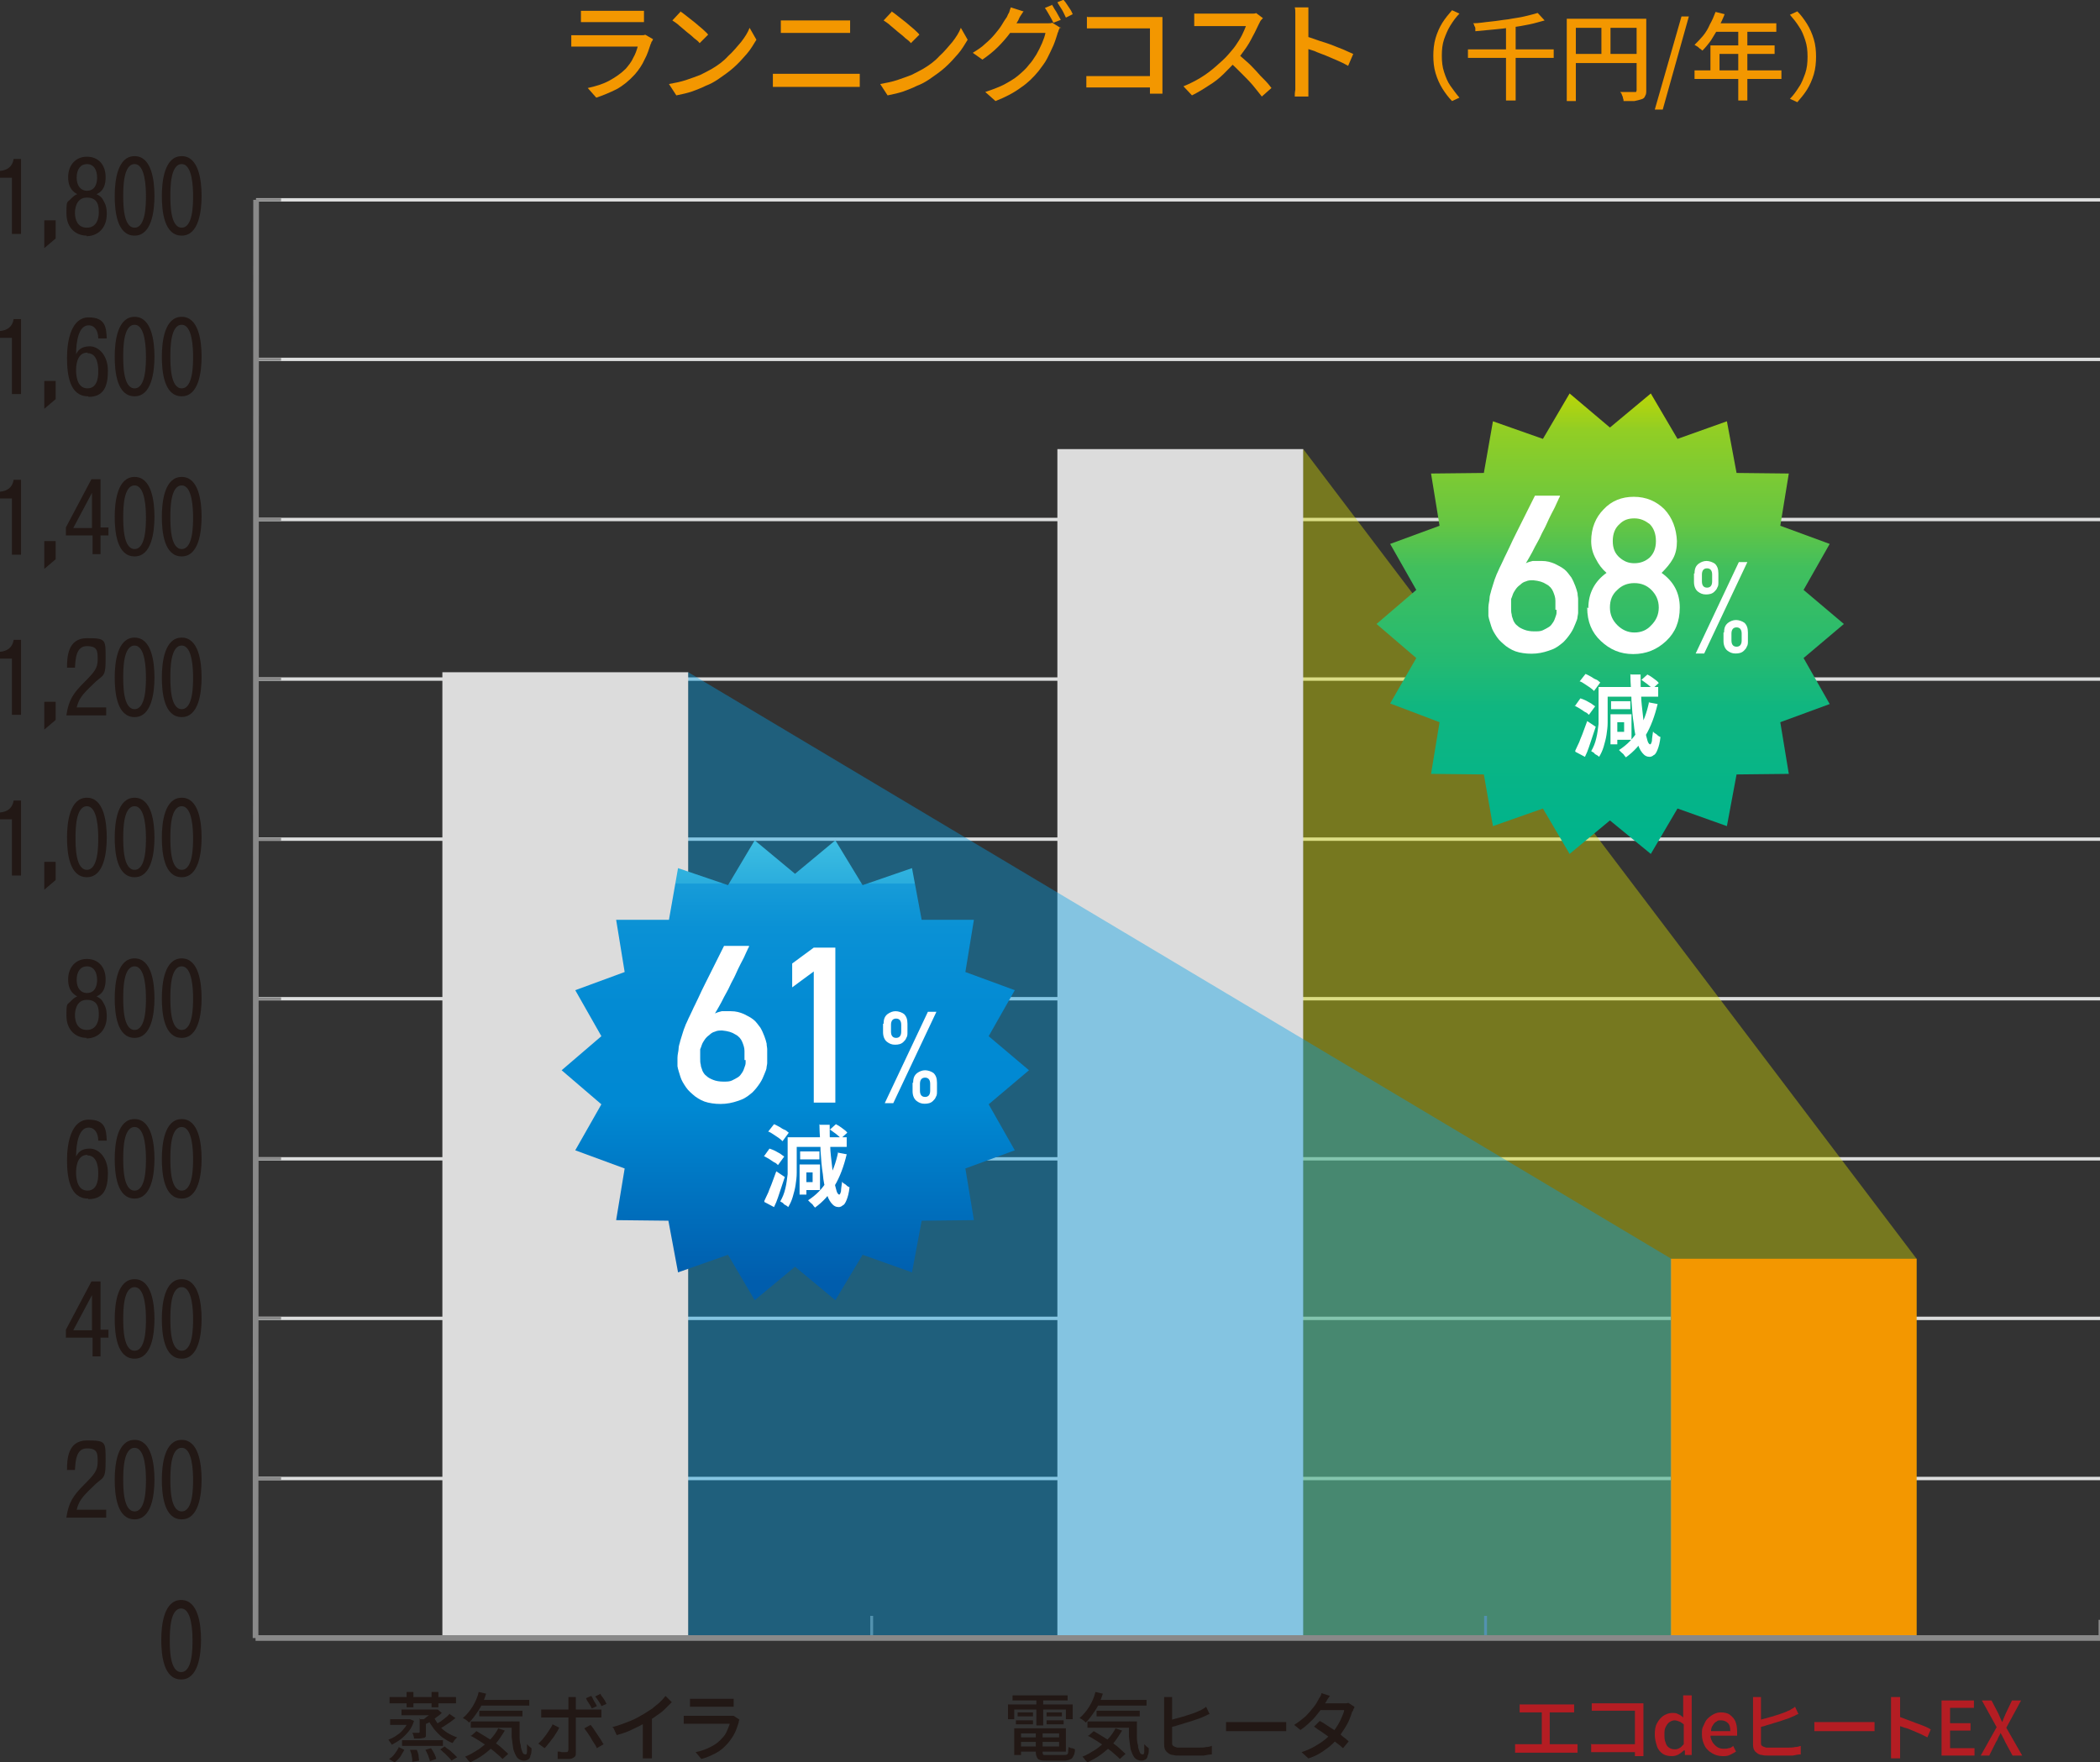 <?xml version="1.0" encoding="UTF-8"?>
<svg xmlns="http://www.w3.org/2000/svg" version="1.1" xmlns:xlink="http://www.w3.org/1999/xlink" viewBox="0 0 369.8 310.4">
  <rect x="0" y="0" width="369.8" height="310.4" fill="#333333" stroke="none"/>
  <defs>
    <style>
      .cls-1 {
        fill: url(#_名称未設定グラデーション_13);
      }

      .cls-2 {
        fill: url(#_名称未設定グラデーション_6);
      }

      .cls-3 {
        fill: #f39700;
      }

      .cls-4 {
        fill: #fff;
      }

      .cls-5, .cls-6, .cls-7, .cls-8 {
        fill: none;
      }

      .cls-9 {
        fill: #dbe000;
      }

      .cls-9, .cls-10 {
        opacity: .4;
      }

      .cls-11 {
        clip-path: url(#clippath-1);
      }

      .cls-6 {
        stroke-width: .5px;
      }

      .cls-6, .cls-7, .cls-8 {
        stroke-linejoin: round;
      }

      .cls-6, .cls-8 {
        stroke: #898989;
      }

      .cls-10 {
        fill: #00a0e9;
      }

      .cls-12 {
        fill: #221815;
      }

      .cls-7 {
        stroke: #dcdddd;
        stroke-width: .6px;
      }

      .cls-13 {
        fill: #b41d23;
      }

      .cls-8 {
        stroke-width: 1px;
      }

      .cls-14 {
        fill: #dcdcdc;
      }

      .cls-15 {
        clip-path: url(#clippath);
      }
    </style>
    <clipPath id="clippath">
      <polygon class="cls-5" points="140 153.9 132.9 148 128.2 155.9 119.4 152.9 117.8 162 108.5 162 110 171.2 101.3 174.4 105.9 182.5 98.9 188.5 105.9 194.5 101.3 202.6 110 205.8 108.5 214.9 117.7 215 119.4 224.1 128.2 221 132.9 229 140 223.1 147.1 229 151.9 221 160.6 224.1 162.3 215 171.5 214.9 170 205.8 178.7 202.6 174.1 194.5 181.2 188.5 174.1 182.5 178.7 174.4 170 171.2 171.5 162 162.3 162 160.6 152.9 151.9 155.9 147.1 148 140 153.9"/>
    </clipPath>
    <linearGradient id="_名称未設定グラデーション_13" data-name="名称未設定グラデーション 13" x1="503.9" y1="600" x2="506.2" y2="600" gradientTransform="translate(20478 17308) rotate(-90) scale(33.9 -33.9)" gradientUnits="userSpaceOnUse">
      <stop offset="0" stop-color="#005dad"/>
      <stop offset=".4" stop-color="#0089d3"/>
      <stop offset=".6" stop-color="#028ad3"/>
      <stop offset=".8" stop-color="#0a91d5"/>
      <stop offset=".9" stop-color="#179cd8"/>
      <stop offset=".9" stop-color="#2aaddd"/>
      <stop offset="1" stop-color="#3ebee2"/>
    </linearGradient>
    <clipPath id="clippath-1">
      <polygon class="cls-5" points="271.7 77.3 262.9 74.2 261.3 83.3 252 83.4 253.5 92.6 244.8 95.8 249.4 103.9 242.4 109.9 249.4 115.9 244.8 123.9 253.5 127.2 252 136.3 261.3 136.4 262.9 145.5 271.7 142.4 276.4 150.4 283.5 144.5 290.7 150.4 295.4 142.4 304.1 145.5 305.8 136.4 315 136.3 313.5 127.2 322.2 124 317.6 115.9 324.7 109.9 317.6 103.9 322.2 95.8 313.5 92.6 315 83.4 305.8 83.3 304.1 74.2 295.4 77.3 290.7 69.3 283.5 75.3 276.4 69.3 271.7 77.3"/>
    </clipPath>
    <linearGradient id="_名称未設定グラデーション_6" data-name="名称未設定グラデーション 6" x1="505.2" y1="597.5" x2="507.6" y2="597.5" gradientTransform="translate(20538 17275.2) rotate(-90) scale(33.9 -33.9)" gradientUnits="userSpaceOnUse">
      <stop offset="0" stop-color="#00b48c"/>
      <stop offset=".1" stop-color="#04b489"/>
      <stop offset=".3" stop-color="#10b680"/>
      <stop offset=".4" stop-color="#24ba72"/>
      <stop offset=".6" stop-color="#41bf5d"/>
      <stop offset=".7" stop-color="#66c643"/>
      <stop offset=".9" stop-color="#92ce24"/>
      <stop offset="1" stop-color="#c6d800"/>
    </linearGradient>
  </defs>
  <!-- Generator: Adobe Illustrator 28.6.0, SVG Export Plug-In . SVG Version: 1.2.0 Build 709)  -->
  <g>
    <g id="_レイヤー_1" data-name="レイヤー_1">
      <g>
        <line class="cls-7" x1="369.8" y1="63.3" x2="45.1" y2="63.3"/>
        <line class="cls-7" x1="369.8" y1="35.2" x2="45.1" y2="35.2"/>
        <line class="cls-7" x1="369.8" y1="91.5" x2="45.1" y2="91.5"/>
        <line class="cls-7" x1="369.8" y1="147.8" x2="45.1" y2="147.8"/>
        <line class="cls-7" x1="369.8" y1="204.1" x2="45.1" y2="204.1"/>
        <line class="cls-7" x1="369.8" y1="260.4" x2="45.1" y2="260.4"/>
        <line class="cls-7" x1="369.8" y1="119.6" x2="45.1" y2="119.6"/>
        <line class="cls-7" x1="369.8" y1="175.9" x2="45.1" y2="175.9"/>
        <line class="cls-7" x1="369.8" y1="232.2" x2="45.1" y2="232.2"/>
        <rect class="cls-14" x="186.2" y="79.1" width="43.3" height="209.5"/>
        <polygon class="cls-9" points="229.5 288.5 337.5 288.5 337.5 221.7 229.5 79.1 229.5 288.5"/>
        <rect class="cls-5" x="229.5" y="79.1" width="108" height="209.5"/>
        <rect class="cls-14" x="77.9" y="118.4" width="43.3" height="170.2"/>
        <line class="cls-8" x1="45" y1="288.5" x2="45.1" y2="35.2"/>
        <line class="cls-6" x1="49.5" y1="35.2" x2="45.1" y2="35.2"/>
        <line class="cls-6" x1="49.5" y1="63.3" x2="45.1" y2="63.3"/>
        <line class="cls-6" x1="49.5" y1="91.5" x2="45.1" y2="91.5"/>
        <line class="cls-6" x1="49.5" y1="147.8" x2="45.1" y2="147.8"/>
        <line class="cls-6" x1="49.5" y1="204.1" x2="45.1" y2="204.1"/>
        <line class="cls-6" x1="49.5" y1="260.4" x2="45.1" y2="260.4"/>
        <line class="cls-6" x1="261.6" y1="288.9" x2="261.6" y2="284.6"/>
        <line class="cls-6" x1="369.8" y1="285.3" x2="369.8" y2="288.5"/>
        <line class="cls-6" x1="153.5" y1="288.9" x2="153.5" y2="284.6"/>
        <path class="cls-12" d="M11.7,267.2c.4-2.6,1.2-3.8,3.1-5.7,1.8-1.8,2.4-2.5,2.4-4s0-2.4-1.9-2.4-2,2.2-2.1,3.8h-1.4c0-1.8.1-5.2,3.5-5.2s3.3.2,3.3,3.7-.5,2.6-2.3,4.5c-1.9,1.8-2.4,2.5-2.8,4h5.2v1.4h-7ZM23.7,267.6c-3.1,0-3.5-4.3-3.5-7s.5-7,3.5-7,3.5,4.3,3.5,7-.5,7-3.5,7ZM23.7,255c-2,0-2,4.2-2,5.6s0,5.6,2,5.6,2-4.2,2-5.6-.1-5.6-2-5.6ZM32,267.6c-3.1,0-3.5-4.3-3.5-7s.5-7,3.5-7,3.5,4.3,3.5,7-.5,7-3.5,7ZM32,255c-2,0-2,4.2-2,5.6s0,5.6,2,5.6,2-4.2,2-5.6-.1-5.6-2-5.6Z"/>
        <path class="cls-12" d="M31.9,295.8c-3.1,0-3.5-4.3-3.5-7s.5-7,3.5-7,3.5,4.3,3.5,7-.5,7-3.5,7ZM31.9,283.3c-2,0-2,4.2-2,5.6s0,5.6,2,5.6,2-4.2,2-5.6-.1-5.6-2-5.6Z"/>
        <path class="cls-12" d="M15.5,211.1c-3.2,0-3.7-3.7-3.7-6.8s.8-7.1,3.8-7.1,3.1,1.8,3.2,3.7h-1.5c0-1.3-.6-2.3-1.7-2.3-1.7,0-2.2,2.7-2.2,5.1.3-.6.8-1.4,2.4-1.4s3.2,1.6,3.2,4.3-.7,4.6-3.4,4.6ZM15.4,203.4c-2,0-2,2.6-2,3.1s0,3.2,2,3.2,1.9-2.6,1.9-3.1,0-3.1-1.9-3.1ZM23.7,211.1c-3.1,0-3.5-4.3-3.5-7s.5-7,3.5-7,3.5,4.3,3.5,7-.5,7-3.5,7ZM23.7,198.5c-2,0-2,4.2-2,5.6s0,5.6,2,5.6,2-4.2,2-5.6-.1-5.6-2-5.6ZM32,211.1c-3.1,0-3.5-4.3-3.5-7s.5-7,3.5-7,3.5,4.3,3.5,7-.5,7-3.5,7ZM32,198.5c-2,0-2,4.2-2,5.6s0,5.6,2,5.6,2-4.2,2-5.6-.1-5.6-2-5.6Z"/>
        <path class="cls-12" d="M2.1,154.2v-9.9H0v-1.2c1.2-.1,2.2-.7,2.4-2.1h1.3v13.2h-1.5Z"/>
        <path class="cls-12" d="M9.8,155l-2,1.7v-4.9h2v3.2Z"/>
        <path class="cls-12" d="M15.3,154.5c-3.1,0-3.5-4.3-3.5-7s.5-7,3.5-7,3.5,4.3,3.5,7-.5,7-3.5,7ZM15.3,142c-2,0-2,4.2-2,5.6s0,5.6,2,5.6,2-4.2,2-5.6-.1-5.6-2-5.6ZM23.7,154.5c-3.1,0-3.5-4.3-3.5-7s.5-7,3.5-7,3.5,4.3,3.5,7-.5,7-3.5,7ZM23.7,142c-2,0-2,4.2-2,5.6s0,5.6,2,5.6,2-4.2,2-5.6-.1-5.6-2-5.6ZM32,154.5c-3.1,0-3.5-4.3-3.5-7s.5-7,3.5-7,3.5,4.3,3.5,7-.5,7-3.5,7ZM32,142c-2,0-2,4.2-2,5.6s0,5.6,2,5.6,2-4.2,2-5.6-.1-5.6-2-5.6Z"/>
        <line class="cls-6" x1="49.5" y1="119.6" x2="45.1" y2="119.6"/>
        <line class="cls-6" x1="49.5" y1="175.9" x2="45.1" y2="175.9"/>
        <line class="cls-6" x1="49.5" y1="232.2" x2="45.1" y2="232.2"/>
        <path class="cls-12" d="M17.7,235.6v3.3h-1.4v-3.3h-4.7v-1.4l4.5-8.5h1.6v8.5h1.4v1.4h-1.4ZM16.2,228.1l-3.3,6.2h3.3v-6.2ZM23.7,239.3c-3.1,0-3.5-4.3-3.5-7s.5-7,3.5-7,3.5,4.3,3.5,7-.5,7-3.5,7ZM23.7,226.7c-2,0-2,4.2-2,5.6s0,5.6,2,5.6,2-4.2,2-5.6-.1-5.6-2-5.6ZM32,239.3c-3.1,0-3.5-4.3-3.5-7s.5-7,3.5-7,3.5,4.3,3.5,7-.5,7-3.5,7ZM32,226.7c-2,0-2,4.2-2,5.6s0,5.6,2,5.6,2-4.2,2-5.6-.1-5.6-2-5.6Z"/>
        <path class="cls-12" d="M15.3,182.8c-2,0-3.6-1.4-3.6-3.9s.1-1.8.9-2.7c.4-.4.7-.6,1-.7-.5-.3-1.6-.9-1.6-3s1.3-3.6,3.3-3.6,3.3,1.4,3.3,3.6-1,2.7-1.6,3c.4.2.9.4,1.3,1.3.5.8.5,1.8.5,2.2,0,2.5-1.6,3.9-3.6,3.9ZM15.3,176.1c-2,0-2.1,2.2-2.1,2.7,0,1.1.4,2.6,2.1,2.6s2.1-1.6,2.1-2.6,0-2.7-2.1-2.7ZM15.3,170.2c-1.1,0-1.8.9-1.8,2.4s.8,2.3,1.8,2.3c1.8,0,1.8-2,1.8-2.3,0-1.4-.6-2.4-1.8-2.4ZM23.7,182.8c-3.1,0-3.5-4.3-3.5-7s.5-7,3.5-7,3.5,4.3,3.5,7-.5,7-3.5,7ZM23.7,170.2c-2,0-2,4.2-2,5.6s0,5.6,2,5.6,2-4.2,2-5.6-.1-5.6-2-5.6ZM32,182.8c-3.1,0-3.5-4.3-3.5-7s.5-7,3.5-7,3.5,4.3,3.5,7-.5,7-3.5,7ZM32,170.2c-2,0-2,4.2-2,5.6s0,5.6,2,5.6,2-4.2,2-5.6-.1-5.6-2-5.6Z"/>
        <path class="cls-12" d="M2.1,125.9v-9.9H0v-1.2c1.2-.1,2.2-.7,2.4-2.1h1.3v13.2h-1.5Z"/>
        <path class="cls-12" d="M9.8,126.8l-2,1.7v-4.9h2v3.2Z"/>
        <path class="cls-12" d="M11.7,125.9c.4-2.6,1.2-3.8,3.1-5.7,1.8-1.8,2.4-2.5,2.4-4s0-2.4-1.9-2.4-2,2.2-2.1,3.8h-1.4c0-1.8.1-5.2,3.5-5.2s3.3.2,3.3,3.7-.5,2.6-2.3,4.5c-1.9,1.8-2.4,2.5-2.8,4h5.2v1.4h-7ZM23.7,126.3c-3.1,0-3.5-4.3-3.5-7s.5-7,3.5-7,3.5,4.3,3.5,7-.5,7-3.5,7ZM23.7,113.7c-2,0-2,4.2-2,5.6s0,5.6,2,5.6,2-4.2,2-5.6-.1-5.6-2-5.6ZM32,126.3c-3.1,0-3.5-4.3-3.5-7s.5-7,3.5-7,3.5,4.3,3.5,7-.5,7-3.5,7ZM32,113.7c-2,0-2,4.2-2,5.6s0,5.6,2,5.6,2-4.2,2-5.6-.1-5.6-2-5.6Z"/>
        <path class="cls-12" d="M2.1,97.7v-9.9H0v-1.2c1.2-.1,2.2-.7,2.4-2.1h1.3v13.2h-1.5Z"/>
        <path class="cls-12" d="M9.8,98.5l-2,1.7v-4.9h2v3.2Z"/>
        <path class="cls-12" d="M17.7,94.3v3.3h-1.4v-3.3h-4.7v-1.4l4.5-8.5h1.6v8.5h1.4v1.4h-1.4ZM16.2,86.8l-3.3,6.2h3.3v-6.2ZM23.7,98c-3.1,0-3.5-4.3-3.5-7s.5-7,3.5-7,3.5,4.3,3.5,7-.5,7-3.5,7ZM23.7,85.5c-2,0-2,4.2-2,5.6s0,5.6,2,5.6,2-4.2,2-5.6-.1-5.6-2-5.6ZM32,98c-3.1,0-3.5-4.3-3.5-7s.5-7,3.5-7,3.5,4.3,3.5,7-.5,7-3.5,7ZM32,85.5c-2,0-2,4.2-2,5.6s0,5.6,2,5.6,2-4.2,2-5.6-.1-5.6-2-5.6Z"/>
        <path class="cls-12" d="M2.1,41.2v-9.9H0v-1.2c1.2-.1,2.2-.7,2.4-2.1h1.3v13.2h-1.5Z"/>
        <path class="cls-12" d="M9.8,42l-2,1.7v-4.9h2v3.2Z"/>
        <path class="cls-12" d="M15.3,41.5c-2,0-3.6-1.4-3.6-3.9s.1-1.8.9-2.7c.4-.4.7-.6,1-.7-.5-.3-1.6-.9-1.6-3s1.3-3.6,3.3-3.6,3.3,1.4,3.3,3.6-1,2.7-1.6,3c.4.2.9.4,1.3,1.3.5.8.5,1.8.5,2.2,0,2.5-1.6,3.9-3.6,3.9ZM15.3,34.8c-2,0-2.1,2.2-2.1,2.7,0,1.1.4,2.6,2.1,2.6s2.1-1.6,2.1-2.6,0-2.7-2.1-2.7ZM15.3,28.9c-1.1,0-1.8.9-1.8,2.4s.8,2.3,1.8,2.3c1.8,0,1.8-2,1.8-2.3,0-1.4-.6-2.4-1.8-2.4ZM23.7,41.5c-3.1,0-3.5-4.3-3.5-7s.5-7,3.5-7,3.5,4.3,3.5,7-.5,7-3.5,7ZM23.7,28.9c-2,0-2,4.2-2,5.6s0,5.6,2,5.6,2-4.2,2-5.6-.1-5.6-2-5.6ZM32,41.5c-3.1,0-3.5-4.3-3.5-7s.5-7,3.5-7,3.5,4.3,3.5,7-.5,7-3.5,7ZM32,28.9c-2,0-2,4.2-2,5.6s0,5.6,2,5.6,2-4.2,2-5.6-.1-5.6-2-5.6Z"/>
        <path class="cls-12" d="M2.1,69.4v-9.9H0v-1.2c1.2-.1,2.2-.7,2.4-2.1h1.3v13.2h-1.5Z"/>
        <path class="cls-12" d="M9.8,70.3l-2,1.7v-4.9h2v3.2Z"/>
        <path class="cls-12" d="M15.5,69.8c-3.2,0-3.7-3.7-3.7-6.8s.8-7.1,3.8-7.1,3.1,1.8,3.2,3.7h-1.5c0-1.3-.6-2.3-1.7-2.3-1.7,0-2.2,2.7-2.2,5.1.3-.6.8-1.4,2.4-1.4s3.2,1.6,3.2,4.3-.7,4.6-3.4,4.6ZM15.4,62.1c-2,0-2,2.6-2,3.1s0,3.2,2,3.2,1.9-2.6,1.9-3.1,0-3.1-1.9-3.1ZM23.7,69.8c-3.1,0-3.5-4.3-3.5-7s.5-7,3.5-7,3.5,4.3,3.5,7-.5,7-3.5,7ZM23.7,57.2c-2,0-2,4.2-2,5.6s0,5.6,2,5.6,2-4.2,2-5.6-.1-5.6-2-5.6ZM32,69.8c-3.1,0-3.5-4.3-3.5-7s.5-7,3.5-7,3.5,4.3,3.5,7-.5,7-3.5,7ZM32,57.2c-2,0-2,4.2-2,5.6s0,5.6,2,5.6,2-4.2,2-5.6-.1-5.6-2-5.6Z"/>
        <g>
          <path class="cls-12" d="M177.5,300.2h11.4v2.6h-1.2v-1.7h-9.1v1.7h-1.1v-2.6ZM178.3,298.6h9.7v.9h-9.7v-.9ZM178.6,304.4h1.2v4.7h-1.2v-4.7ZM178.9,303h3v.7h-3v-.7ZM179.2,301.6h2.7v.7h-2.7v-.7ZM179.2,306h7.7v.8h-7.7v-.8ZM179.3,304.4h8.4v4.1h-8.4v-.9h7.2v-2.3h-7.2v-.9ZM182.4,304.8h1.2v3.8c0,.2,0,.4.2.5.1,0,.4,0,.8,0h2.8c.2,0,.4,0,.5-.1.1,0,.2-.2.2-.4,0-.2,0-.5.1-.9.1,0,.3.2.5.2.2,0,.4.1.6.2,0,.5-.1.9-.3,1.2-.1.3-.3.5-.6.6-.2.1-.6.2-1,.2h-2.9c-.5,0-1,0-1.3-.1s-.5-.2-.6-.5c-.1-.2-.2-.5-.2-.9v-3.8ZM182.5,298.9h1.2v5h-1.2v-5ZM184.3,301.6h2.7v.7h-2.7v-.7ZM184.3,303h3v.7h-3v-.7Z"/>
          <path class="cls-12" d="M192.9,298l1.3.3c-.3,1-.7,2-1.3,2.9s-1.1,1.6-1.7,2.2c0,0-.2-.2-.3-.3-.1-.1-.3-.2-.4-.3-.1,0-.3-.2-.4-.2.6-.5,1.2-1.2,1.7-2,.5-.8.9-1.7,1.1-2.6ZM196.4,304.4l1.2.4c-.5.8-1,1.6-1.6,2.3s-1.3,1.3-2.1,1.9c-.8.6-1.6,1-2.4,1.4,0,0-.2-.2-.3-.3-.1-.1-.2-.2-.3-.4-.1-.1-.2-.2-.3-.3.8-.3,1.6-.8,2.4-1.3.7-.5,1.4-1.1,2-1.7s1.1-1.3,1.5-2.1ZM191.5,303.2h7.8v1.1h-7.8v-1.1ZM191.7,305.7l.9-.8c.5.3,1,.6,1.5.9.5.3,1.1.7,1.6,1,.5.4,1,.7,1.4,1.1.4.4.8.7,1.1,1l-1,.9c-.3-.3-.6-.6-1.1-1-.4-.4-.9-.7-1.4-1.1-.5-.4-1-.7-1.6-1.1-.5-.3-1.1-.7-1.6-.9ZM192.9,299.4h9v1h-9v-1ZM193.1,301.3h7.6v1h-7.6v-1ZM198.9,303.2h1.3c0,.8,0,1.6,0,2.3s0,1.3.2,1.9c0,.5.2.9.3,1.2.1.3.3.4.6.4.1,0,.2-.2.2-.5,0-.3,0-.8,0-1.3.1.1.3.3.4.4.2.1.3.3.4.3,0,.5,0,1-.2,1.3,0,.3-.2.6-.4.7s-.4.2-.7.2c-.5,0-.9-.2-1.2-.5-.3-.4-.5-.9-.7-1.5-.1-.6-.2-1.4-.3-2.2,0-.9,0-1.8,0-2.8Z"/>
          <path class="cls-12" d="M206.4,298.9c0,.2,0,.4,0,.6,0,.2,0,.4,0,.6v6.8c0,.3,0,.5.2.6.1.1.4.2.7.3.2,0,.4,0,.7,0s.6,0,.9,0,.7,0,1.1,0c.4,0,.8,0,1.2,0,.4,0,.8,0,1.2-.1.4,0,.7-.1,1-.2v1.5c-.4,0-.9.1-1.4.2-.5,0-1.1,0-1.6,0-.6,0-1.1,0-1.6,0s-.8,0-1.2,0c-.4,0-.7,0-1-.1-.5,0-.9-.3-1.2-.6-.3-.3-.4-.7-.4-1.3v-7.2c0-.1,0-.3,0-.4,0-.1,0-.3,0-.4,0-.1,0-.3,0-.3h1.5ZM205.7,303c.4,0,.9-.2,1.3-.3.5-.1,1-.3,1.5-.4.5-.2,1-.3,1.5-.5.5-.2.9-.3,1.2-.5.2,0,.4-.2.6-.3.2-.1.4-.2.6-.4l.6,1.3c-.2,0-.5.2-.7.3-.2.1-.5.2-.7.3-.4.2-.9.3-1.4.5-.5.2-1,.3-1.6.5-.5.2-1.1.3-1.6.5-.5.1-1,.3-1.4.4v-1.4Z"/>
          <path class="cls-12" d="M215.9,303.3c.1,0,.3,0,.5,0s.4,0,.7,0c.2,0,.5,0,.7,0h7.2c.3,0,.6,0,.9,0,.3,0,.5,0,.6,0v1.6c-.1,0-.4,0-.6,0s-.6,0-.8,0h-7.2c-.4,0-.7,0-1.1,0s-.7,0-.9,0v-1.6Z"/>
          <path class="cls-12" d="M234.1,298.8c-.1.2-.3.4-.4.6-.1.2-.2.4-.3.5-.3.5-.6,1-1.1,1.6s-.9,1.2-1.5,1.7c-.6.6-1.2,1.1-1.8,1.5l-1.1-.9c.8-.5,1.4-1,2-1.5.5-.5,1-1.1,1.4-1.6.4-.5.7-1,.9-1.4,0-.1.2-.3.3-.5.1-.2.2-.4.2-.6l1.5.5ZM238.5,300.7c0,.1-.1.2-.2.4,0,.2-.1.3-.2.4-.1.4-.3.9-.5,1.4-.2.5-.5,1-.8,1.5-.3.5-.7,1-1,1.5-.6.7-1.3,1.5-2.2,2.1-.9.7-1.9,1.3-3.2,1.7l-1.2-1.1c.9-.3,1.6-.6,2.3-1,.7-.4,1.3-.8,1.8-1.2.5-.4,1-.9,1.4-1.3.3-.4.6-.8.9-1.3.3-.5.5-.9.7-1.4s.4-.9.4-1.2h-4.7l.5-1.2h4c.2,0,.4,0,.5,0,.2,0,.3,0,.4-.1l1.1.7ZM232.4,303.1c.4.2.9.5,1.3.8.5.3.9.6,1.4.9.5.3.9.6,1.3,1,.4.3.8.6,1.1.9l-1,1.2c-.3-.3-.7-.6-1.1-.9-.4-.3-.9-.7-1.3-1-.5-.4-1-.7-1.4-1-.5-.3-.9-.6-1.3-.9l.9-.9Z"/>
        </g>
        <g>
          <path class="cls-12" d="M71.8,302.8h.4s.7.3.7.3c-.2.7-.5,1.3-.9,1.8-.4.5-.9,1-1.4,1.4-.5.4-1.1.7-1.6,1,0,0-.1-.2-.2-.3,0-.1-.2-.2-.2-.3,0-.1-.2-.2-.2-.3.5-.2,1-.4,1.5-.8.5-.3.9-.7,1.2-1.1.4-.4.6-.9.8-1.4v-.2ZM70.2,307.7l1,.5c-.2.4-.5.8-.7,1.2-.3.4-.6.7-1,1l-1-.6c.4-.2.7-.5,1-.9s.5-.7.7-1.1ZM68.6,298.9h11.7v1.1h-11.7v-1.1ZM68.7,302.8h3.4v1h-3.4v-1ZM70.7,301.1h6.2v1h-6.2v-1ZM70.8,306.5h7.2v1h-7.2v-1ZM71.6,298h1.2v2.7h-1.2v-2.7ZM72.3,308.2h1.1c.1.2.2.5.3.9,0,.4.1.7.1,1l-1.2.2c0-.3,0-.6-.1-1,0-.4-.2-.7-.3-1.1ZM73.8,302.8h1.2v2.4c0,.3,0,.5,0,.6s-.2.3-.4.3c-.2,0-.4.1-.7.1-.3,0-.6,0-1,0,0-.1,0-.3-.1-.5,0-.2-.1-.3-.2-.5.3,0,.5,0,.7,0h.4c.1,0,.2,0,.2-.2v-2.4ZM76.5,301.1h.6c0,0,.7.6.7.6-.4.4-.9.7-1.4,1.1-.5.4-1,.7-1.6.9,0-.1-.2-.2-.3-.4-.1-.1-.2-.2-.3-.3.3-.1.6-.3.8-.5s.6-.4.8-.6c.2-.2.4-.4.6-.6v-.2ZM74.9,308.2l1-.3c.2.3.4.6.6,1s.3.7.3.9l-1.1.4c0-.3-.2-.6-.3-1-.2-.4-.3-.7-.5-1ZM76.4,302.5c.3.5.6,1,1,1.5.4.5.9.9,1.4,1.2.5.3,1.1.6,1.7.8,0,0-.2.2-.3.3-.1.1-.2.2-.3.4,0,.1-.2.2-.2.3-.6-.2-1.2-.6-1.8-1-.5-.4-1-.9-1.5-1.5-.4-.6-.8-1.1-1.1-1.8l1-.3ZM76,298h1.2v2.7h-1.2v-2.7ZM79.2,301.9l1,.7c-.3.2-.6.5-.9.7-.3.2-.6.4-.9.6s-.6.4-.9.5l-.8-.6c.3-.2.5-.4.9-.6.3-.2.6-.5.9-.7.3-.2.5-.5.7-.7ZM77.4,308.2l.9-.6c.2.2.5.4.8.6.3.2.5.5.8.7.2.2.4.4.6.6l-1,.6c-.1-.2-.3-.4-.5-.6s-.5-.5-.7-.7c-.3-.2-.5-.5-.8-.7Z"/>
          <path class="cls-12" d="M84.3,298l1.3.3c-.3,1-.7,2-1.3,2.9s-1.1,1.6-1.7,2.2c0,0-.2-.2-.3-.3-.1-.1-.3-.2-.4-.3-.1,0-.3-.2-.4-.2.6-.5,1.2-1.2,1.7-2,.5-.8.9-1.7,1.1-2.6ZM87.7,304.4l1.2.4c-.5.8-1,1.6-1.6,2.3s-1.3,1.3-2.1,1.9c-.8.6-1.6,1-2.4,1.4,0,0-.2-.2-.3-.3-.1-.1-.2-.2-.3-.4-.1-.1-.2-.2-.3-.3.8-.3,1.6-.8,2.4-1.3.7-.5,1.4-1.1,2-1.7s1.1-1.3,1.5-2.1ZM82.9,303.2h7.8v1.1h-7.8v-1.1ZM83,305.7l.9-.8c.5.3,1,.6,1.5.9.5.3,1.1.7,1.6,1,.5.4,1,.7,1.4,1.1.4.4.8.7,1.1,1l-1,.9c-.3-.3-.6-.6-1.1-1-.4-.4-.9-.7-1.4-1.1-.5-.4-1-.7-1.6-1.1-.5-.3-1.1-.7-1.6-.9ZM84.2,299.4h9v1h-9v-1ZM84.4,301.3h7.6v1h-7.6v-1ZM90.2,303.2h1.3c0,.8,0,1.6,0,2.3s0,1.3.2,1.9c0,.5.2.9.3,1.2.1.3.3.4.6.4.1,0,.2-.2.2-.5,0-.3,0-.8,0-1.3.1.1.3.3.4.4.2.1.3.3.4.3,0,.5,0,1-.2,1.3,0,.3-.2.6-.4.7s-.4.2-.7.2c-.5,0-.9-.2-1.2-.5-.3-.4-.5-.9-.7-1.5-.1-.6-.2-1.4-.3-2.2,0-.9,0-1.8,0-2.8Z"/>
          <path class="cls-12" d="M98.4,304.4c-.1.3-.3.6-.5.9s-.4.7-.7,1c-.2.3-.5.7-.7.9-.2.3-.4.5-.6.7l-1.1-.8c.2-.2.4-.4.7-.7.2-.3.5-.6.7-.9.2-.3.4-.6.6-.9.2-.3.4-.6.5-.9l1.2.6ZM95.3,301.1c.2,0,.4,0,.6,0s.4,0,.6,0h8.2c.2,0,.4,0,.6,0,.2,0,.4,0,.6,0v1.4c-.2,0-.4,0-.6,0-.2,0-.4,0-.6,0h-8.2c-.2,0-.4,0-.6,0-.2,0-.4,0-.6,0v-1.4ZM101.4,298.9c0,0,0,.2,0,.3,0,.1,0,.3,0,.4,0,.1,0,.3,0,.4v8.7c0,.4,0,.6-.3.8s-.5.3-.9.3-.4,0-.7,0c-.2,0-.5,0-.7,0-.2,0-.4,0-.6,0v-1.3c.2,0,.5,0,.7.1.3,0,.5,0,.7,0s.3,0,.4-.1c0,0,.1-.2.1-.4v-8.1c0-.2,0-.3,0-.6s0-.4,0-.5h1.6ZM104,303.8c.2.2.4.5.6.8.2.3.4.6.6.9.2.3.4.6.6.9.2.3.3.6.5.8l-1.2.7c-.1-.3-.3-.6-.5-.9-.2-.3-.4-.6-.6-1-.2-.3-.4-.6-.6-.9-.2-.3-.4-.5-.5-.7l1.1-.6ZM104.1,298.7c.2.2.3.5.5.9.2.3.4.6.5.9l-.9.4c-.1-.3-.3-.6-.5-.9-.2-.3-.4-.6-.5-.9l.9-.4ZM105.7,298.3c.1.2.2.4.4.6.1.2.3.4.4.6.1.2.2.4.3.6l-.9.4c-.1-.3-.3-.6-.5-.9-.2-.3-.4-.6-.6-.8l.8-.4Z"/>
          <path class="cls-12" d="M107.8,304.2c1.2-.3,2.2-.7,3.2-1.1,1-.4,1.8-.9,2.5-1.3.5-.3.9-.6,1.4-.9.4-.4.9-.7,1.3-1.1.4-.4.7-.7,1-1.1l1.1,1.1c-.4.4-.8.8-1.2,1.2-.4.4-.9.8-1.4,1.1-.5.4-1,.7-1.5,1-.5.3-1,.6-1.6.9-.6.3-1.3.6-1.9.9-.7.3-1.4.5-2.1.7l-.6-1.3ZM113.3,302.5l1.5-.4v6c0,.2,0,.4,0,.6s0,.4,0,.6,0,.3,0,.4h-1.6c0,0,0-.2,0-.4,0-.2,0-.4,0-.6s0-.4,0-.6v-5.6Z"/>
          <path class="cls-12" d="M130.2,302.9c0,0,0,.1-.1.2,0,0,0,.2,0,.2-.2.6-.4,1.3-.7,1.9-.3.6-.7,1.2-1.2,1.8-.7.8-1.4,1.4-2.2,1.8s-1.6.8-2.5,1l-1-1.2c1-.2,1.8-.5,2.6-.9.8-.4,1.5-.9,2-1.5.4-.4.7-.8.9-1.3.2-.5.4-.9.5-1.3h-6.7c-.2,0-.4,0-.6,0-.3,0-.5,0-.8,0v-1.4c.3,0,.5,0,.7,0,.2,0,.5,0,.6,0h6.7c.2,0,.3,0,.5,0s.3,0,.3,0l.9.6ZM121.5,299.2c.2,0,.4,0,.6,0s.4,0,.7,0h5.1c.2,0,.4,0,.7,0s.4,0,.6,0v1.4c-.2,0-.4,0-.6,0-.2,0-.5,0-.7,0h-5.1c-.2,0-.4,0-.7,0-.2,0-.4,0-.6,0v-1.4Z"/>
        </g>
        <g>
          <path class="cls-13" d="M266.8,307.2c.2,0,.4,0,.6,0s.4,0,.6,0h8.7c.2,0,.4,0,.6,0,.2,0,.4,0,.5,0v1.5c-.2,0-.4,0-.6,0-.2,0-.4,0-.5,0h-8.7c-.2,0-.4,0-.6,0-.2,0-.4,0-.6,0v-1.5ZM267.6,300.2c.2,0,.4,0,.6,0,.2,0,.4,0,.6,0h7.2c.2,0,.4,0,.6,0s.4,0,.6,0v1.4c-.2,0-.4,0-.6,0-.2,0-.4,0-.6,0h-7.2c-.1,0-.3,0-.6,0-.2,0-.4,0-.6,0v-1.4ZM271.5,308.1v-7.1h1.4v7.1h-1.4Z"/>
          <path class="cls-13" d="M280.1,307.2c.2,0,.4,0,.7,0,.3,0,.5,0,.8,0h7.1v1.4h-7c-.3,0-.5,0-.8,0-.3,0-.5,0-.7,0v-1.5ZM280.3,300c.2,0,.5,0,.8,0,.3,0,.5,0,.7,0h6.5c.2,0,.4,0,.6,0s.4,0,.5,0c0,.1,0,.3,0,.5,0,.2,0,.4,0,.6v6.8c0,.2,0,.5,0,.8,0,.3,0,.5,0,.6h-1.5c0-.1,0-.3,0-.6,0-.2,0-.5,0-.7v-6.7h-6.1c-.3,0-.5,0-.8,0-.3,0-.5,0-.7,0v-1.5Z"/>
          <path class="cls-13" d="M294.4,309.3c-.6,0-1.1-.1-1.6-.4-.4-.3-.8-.7-1-1.3-.2-.6-.4-1.3-.4-2.1s.1-1.5.4-2c.3-.6.7-1,1.1-1.3.5-.3,1-.5,1.5-.5s.8,0,1.1.2c.3.1.6.3.9.6v-1.2c0,0,0-2.7,0-2.7h1.5v10.5h-1.2v-.8h-.2c-.3.3-.6.5-.9.7-.4.2-.7.3-1.2.3ZM294.8,308.1c.3,0,.6,0,.9-.2.3-.1.5-.4.8-.7v-3.5c-.3-.2-.5-.4-.8-.5-.3-.1-.5-.2-.8-.2s-.6.1-.9.3c-.3.2-.5.5-.7.9-.2.4-.2.8-.2,1.3s0,1,.2,1.4c.1.4.3.7.6.9s.6.3,1,.3Z"/>
          <path class="cls-13" d="M303.3,309.3c-.7,0-1.3-.2-1.8-.5-.5-.3-1-.7-1.3-1.3s-.5-1.2-.5-2,0-1.1.3-1.6c.2-.5.4-.9.7-1.2.3-.3.7-.6,1.1-.8.4-.2.8-.3,1.2-.3.6,0,1.2.1,1.6.4.4.3.8.7,1,1.2s.3,1.1.3,1.8,0,.3,0,.4c0,.1,0,.3,0,.3h-4.7c0,.5.2.8.4,1.2.2.3.5.6.8.8s.7.3,1.1.3.6,0,.9-.1c.3,0,.6-.2.8-.4l.5,1c-.3.2-.7.4-1.1.6s-.8.2-1.3.2ZM301.2,304.9h3.5c0-.6-.1-1.1-.4-1.4-.3-.3-.7-.5-1.2-.5s-.6,0-.8.2c-.3.1-.5.4-.7.7-.2.3-.3.6-.3,1.1Z"/>
          <path class="cls-13" d="M310.1,298.9c0,.2,0,.4,0,.6s0,.4,0,.6v6.8c0,.3,0,.5.2.6.1.1.4.2.7.3.2,0,.4,0,.7,0,.3,0,.6,0,.9,0s.7,0,1.1,0c.4,0,.8,0,1.2,0,.4,0,.8,0,1.2-.1.4,0,.7-.1,1-.2v1.5c-.4,0-.9.1-1.4.2-.5,0-1.1,0-1.6,0-.6,0-1.1,0-1.6,0s-.8,0-1.2,0c-.4,0-.7,0-1-.1-.5,0-.9-.3-1.2-.6-.3-.3-.4-.7-.4-1.3v-7.2c0-.1,0-.3,0-.4,0-.1,0-.3,0-.4,0-.1,0-.3,0-.3h1.5ZM309.4,303c.4,0,.9-.2,1.3-.3.5-.1,1-.3,1.5-.4.5-.2,1-.3,1.5-.5.5-.2.9-.3,1.2-.5.2,0,.4-.2.6-.3.2-.1.4-.2.6-.4l.6,1.3c-.2,0-.5.2-.7.3-.2.1-.5.2-.7.3-.4.2-.9.3-1.4.5-.5.2-1,.3-1.6.5-.5.2-1.1.3-1.6.5-.5.1-1,.3-1.4.4v-1.4Z"/>
          <path class="cls-13" d="M319.5,303.3c.1,0,.3,0,.5,0,.2,0,.4,0,.7,0,.2,0,.5,0,.7,0h7.2c.3,0,.6,0,.9,0,.3,0,.5,0,.6,0v1.6c-.1,0-.4,0-.6,0-.3,0-.6,0-.8,0h-7.2c-.4,0-.7,0-1.1,0-.4,0-.7,0-.9,0v-1.6Z"/>
          <path class="cls-13" d="M333,307.9v-7.6c0-.2,0-.5,0-.7,0-.3,0-.5,0-.7h1.6c0,.2,0,.5,0,.7,0,.3,0,.5,0,.8v7.6c0,.1,0,.3,0,.5,0,.2,0,.4,0,.6s0,.4,0,.6h-1.6c0-.2,0-.5,0-.8,0-.3,0-.6,0-.9ZM334.2,302.3c.4.1.9.3,1.4.5.5.2,1.1.4,1.6.6s1.1.4,1.6.6c.5.2.9.4,1.2.6l-.6,1.4c-.4-.2-.8-.4-1.2-.6-.5-.2-.9-.4-1.4-.6-.5-.2-.9-.4-1.4-.5-.5-.2-.9-.3-1.2-.4v-1.5Z"/>
          <path class="cls-13" d="M341.9,309.2v-9.7h5.7v1.3h-4.2v2.7h3.6v1.3h-3.6v3.1h4.3v1.3h-5.9Z"/>
          <path class="cls-13" d="M348.8,309.2l2.8-5-2.6-4.7h1.7l1.2,2.3c.1.2.2.5.3.7s.2.5.4.8h0c.1-.3.2-.6.3-.8s.2-.5.3-.7l1.1-2.3h1.6l-2.6,4.8,2.8,4.9h-1.7l-1.3-2.4c-.1-.2-.2-.5-.4-.8-.1-.3-.3-.5-.4-.8h0c-.1.3-.3.6-.4.8-.1.3-.2.5-.4.8l-1.2,2.4h-1.6Z"/>
        </g>
        <rect class="cls-3" x="294.2" y="221.7" width="43.3" height="66.9"/>
        <polygon class="cls-10" points="294.3 288.5 121.2 288.5 121.2 118.4 294.3 221.7 294.3 288.5"/>
        <rect class="cls-5" x="121.2" y="118.4" width="173.1" height="170.2"/>
        <g class="cls-15">
          <rect class="cls-1" x="98.9" y="148" width="82.3" height="81.1"/>
        </g>
        <g>
          <path class="cls-4" d="M131.9,166.7s0,.1-.2.4c-.1.3-.3.6-.5,1.1-.2.5-.5,1-.8,1.6-.3.6-.6,1.2-.9,1.9-.3.7-.7,1.3-1,2-.3.7-.7,1.3-1,1.9-.3.6-.6,1.2-.9,1.7-.3.5-.5.9-.7,1.2.4-.2.8-.3,1.2-.4.5,0,1,0,1.6,0,.9,0,1.6.2,2.3.5.6.3,1.2.6,1.7,1,.5.4.8.9,1.2,1.4.3.5.5,1,.7,1.5.2.5.3.9.4,1.3,0,.4.1.7.1,1v1.1c0,.2,0,.5,0,.7,0,.2,0,.5,0,.6,0,0,0,.3-.1.7,0,.4-.2.8-.4,1.3-.2.5-.4,1-.8,1.6s-.8,1.1-1.3,1.6c-.6.5-1.2,1-2,1.3s-1.7.6-2.8.7c-1.1.1-2.1,0-3-.2-.9-.2-1.6-.6-2.3-1.1-.6-.5-1.2-1-1.6-1.6-.4-.6-.8-1.2-1-1.9s-.4-1.2-.5-1.8c0-.6,0-1.1,0-1.5,0-.6.2-1.2.2-1.6,0-.5.2-.9.3-1.4.1-.4.3-.9.4-1.3.1-.4.3-.9.5-1.4,0-.1.2-.4.4-.9s.5-1,.8-1.7c.3-.7.7-1.4,1.1-2.3s.8-1.7,1.2-2.5c1-2,2.1-4.2,3.3-6.6h4.4ZM131.1,186.7c0-.5,0-1,0-1.6,0-.6-.2-1.1-.4-1.6-.2-.5-.6-1-1.2-1.3-.6-.4-1.3-.6-2.3-.7-.5,0-.9,0-1.3.2-.4.1-.7.3-1,.6-.3.2-.6.5-.8.8-.2.3-.4.6-.5.9-.1.3-.2.6-.3.8,0,.3,0,.5,0,.6,0,.3,0,.7,0,1,0,.4,0,.8.1,1.1,0,.4.2.7.3,1.1.2.4.4.7.7.9.3.3.7.5,1.2.7.5.2,1.1.3,1.8.3.6,0,1.1,0,1.5-.2.4-.2.8-.4,1.1-.6.3-.2.5-.5.7-.8.2-.3.3-.6.4-.9.1-.3.2-.5.2-.8,0-.2,0-.4,0-.5Z"/>
          <path class="cls-4" d="M143.3,171.1l-3.8,2.8v-4.2l3.8-2.8h3.8v27.3h-3.8v-23.2Z"/>
        </g>
        <path class="cls-4" d="M155.6,180.3c0-.8.2-1.3.7-1.7.4-.3.9-.5,1.4-.5s1.1.2,1.5.5c.4.4.6.9.6,1.7v1.5c0,.4,0,.7-.2,1-.1.3-.3.5-.5.7-.4.4-.9.5-1.5.5s-1-.2-1.4-.5c-.4-.3-.7-.9-.7-1.7v-1.5ZM163.4,178.2h1.5l-7.6,16.1h-1.5l7.6-16.1ZM156.9,181.7c0,.7.3,1.1.9,1.1s.9-.4.9-1.1v-1.2c0-.7-.3-1.1-.9-1.1s-.9.4-.9,1.1v1.2ZM160.8,190.7c0-.8.2-1.3.7-1.7.4-.3.9-.5,1.4-.5s1.1.2,1.5.5c.4.4.6.9.6,1.7v1.5c0,.4,0,.7-.2,1-.1.3-.3.5-.5.7-.4.4-.9.5-1.5.5s-1-.2-1.4-.5c-.4-.3-.7-.9-.7-1.7v-1.5ZM162,192.1c0,.7.3,1.1.9,1.1s.9-.4.9-1.1v-1.2c0-.7-.3-1.1-.9-1.1s-.9.4-.9,1.1v1.2Z"/>
        <path class="cls-4" d="M134.5,203.7l1-1.4c.3.1.6.2,1,.4.3.2.6.3.9.5.3.2.5.4.7.5l-1.1,1.5c-.2-.2-.4-.4-.7-.5-.3-.2-.6-.4-.9-.6-.3-.2-.6-.3-.9-.5ZM134.6,211.5c.2-.4.4-.9.7-1.5.2-.6.5-1.2.7-1.8.2-.6.5-1.3.7-1.9l1.5,1c-.2.6-.4,1.2-.6,1.8-.2.6-.4,1.2-.6,1.8-.2.6-.4,1.1-.7,1.7l-1.7-.9ZM135.2,199.4l1.1-1.4c.3.1.6.3,1,.5.3.2.6.4.9.5s.5.4.7.5l-1.1,1.5c-.2-.2-.4-.4-.7-.6-.3-.2-.6-.4-.9-.6s-.6-.4-.9-.5ZM138.7,200.3h1.6v4.4c0,.6,0,1.2,0,1.9,0,.7-.1,1.4-.2,2.1-.1.7-.3,1.4-.5,2.1-.2.7-.5,1.3-.8,1.8,0,0-.2-.2-.4-.3-.2-.1-.4-.2-.5-.4-.2-.1-.3-.2-.5-.3.4-.7.7-1.4.9-2.3.2-.8.3-1.7.4-2.5,0-.8,0-1.6,0-2.3v-4.4ZM139.7,200.3h9.4v1.7h-9.4v-1.7ZM140.8,205.1h1.2v5.3h-1.2v-5.3ZM140.9,202.8h3.4v1.4h-3.4v-1.4ZM141.5,205.1h2.9v4.5h-2.9v-1.4h1.6v-1.7h-1.6v-1.4ZM147.5,203l1.6.3c-.5,2.1-1.2,4-2.1,5.5-.9,1.6-2.1,2.9-3.5,3.9,0-.1-.2-.2-.3-.4s-.3-.3-.5-.5c-.2-.2-.3-.3-.4-.4,1.4-.9,2.5-2,3.4-3.5.9-1.4,1.5-3.1,1.9-5ZM144.4,198.1h1.7c0,1.3,0,2.5.1,3.7,0,1.2.2,2.3.3,3.4.1,1,.2,2,.4,2.7.1.8.3,1.4.4,1.8s.3.7.5.7c.1,0,.2-.2.3-.6,0-.4.1-1,.2-1.7,0,.1.2.3.4.4.2.1.4.3.5.4.2.1.3.2.4.2-.1,1-.3,1.7-.5,2.2-.2.5-.4.9-.7,1-.2.2-.5.3-.7.3-.5,0-.9-.2-1.3-.7-.4-.5-.7-1.1-.9-2-.3-.9-.5-1.9-.6-3.1-.2-1.2-.3-2.5-.4-4,0-1.5-.2-3.1-.2-4.8ZM146.2,198.9l1-.9c.4.2.7.4,1.1.7.4.3.7.5.9.8l-1.1,1c-.2-.2-.5-.5-.9-.8-.4-.3-.8-.6-1.1-.8Z"/>
        <g class="cls-11">
          <rect class="cls-2" x="242.4" y="69.3" width="82.3" height="81.1"/>
        </g>
        <g>
          <path class="cls-4" d="M274.7,87.4s0,.1-.2.4c-.1.3-.3.6-.5,1.1-.2.5-.5,1-.8,1.6-.3.6-.6,1.2-.9,1.9-.3.7-.7,1.3-1,2-.3.7-.7,1.3-1,1.9-.3.6-.6,1.2-.9,1.7-.3.5-.5.9-.7,1.2.4-.2.8-.3,1.2-.4.5,0,1,0,1.6,0,.9,0,1.6.2,2.3.5.6.3,1.2.6,1.7,1,.5.4.8.9,1.2,1.4.3.5.5,1,.7,1.5.2.5.3.9.4,1.3,0,.4.1.7.1,1v1.1c0,.2,0,.5,0,.7,0,.2,0,.5,0,.6,0,0,0,.3-.1.7,0,.4-.2.8-.4,1.3-.2.5-.4,1-.8,1.6s-.8,1.1-1.3,1.6c-.6.5-1.2,1-2,1.3s-1.7.6-2.8.7c-1.1.1-2.1,0-3-.2-.9-.2-1.6-.6-2.3-1.1-.6-.5-1.2-1-1.6-1.6-.4-.6-.8-1.2-1-1.9s-.4-1.2-.5-1.8c0-.6,0-1.1,0-1.5,0-.6.2-1.2.2-1.6,0-.5.2-.9.3-1.4.1-.4.3-.9.4-1.3.1-.4.3-.9.5-1.4,0-.1.2-.4.4-.9s.5-1,.8-1.7c.3-.7.7-1.4,1.1-2.3s.8-1.7,1.2-2.5c1-2,2.1-4.2,3.3-6.6h4.4ZM273.9,107.4c0-.5,0-1,0-1.6,0-.6-.2-1.1-.4-1.6-.2-.5-.6-1-1.2-1.3-.6-.4-1.3-.6-2.3-.7-.5,0-.9,0-1.3.2-.4.1-.7.3-1,.6-.3.2-.6.5-.8.8-.2.3-.4.6-.5.9-.1.3-.2.6-.3.8,0,.3,0,.5,0,.6,0,.3,0,.7,0,1,0,.4,0,.8.1,1.1,0,.4.2.7.3,1.1.2.4.4.7.7.9.3.3.7.5,1.2.7.5.2,1.1.3,1.8.3.6,0,1.1,0,1.5-.2.4-.2.8-.4,1.1-.6.3-.2.5-.5.7-.8.2-.3.3-.6.4-.9.1-.3.2-.5.2-.8,0-.2,0-.4,0-.5Z"/>
          <path class="cls-4" d="M279.7,107.1c0-2.6,1.1-4.7,3.2-6.2-.8-.7-1.4-1.5-1.9-2.5-.5-.9-.8-1.9-.8-3.1,0-2.3.8-4.2,2.2-5.6,1.4-1.5,3.2-2.2,5.3-2.2,2.2,0,4,.8,5.4,2.2,1.4,1.5,2.1,3.4,2.2,5.6,0,1.2-.2,2.2-.7,3.1-.5.9-1.2,1.7-2,2.5,2.1,1.5,3.2,3.5,3.2,6.1,0,2.5-.8,4.4-2.4,5.9-1.6,1.5-3.5,2.3-5.8,2.3-2.3,0-4.1-.8-5.7-2.3-1.6-1.5-2.4-3.4-2.4-5.9ZM283.5,107c0,1.3.5,2.3,1.3,3.1.8.8,1.8,1.3,3,1.3s2.2-.4,3-1.3c.8-.8,1.3-1.8,1.3-3.1,0-1.3-.5-2.3-1.3-3.1-.8-.8-1.8-1.2-3-1.2-1.2,0-2.2.4-3,1.2-.9.8-1.3,1.8-1.3,3.1ZM284,95.3c0,1.3.4,2.2,1.2,2.9.8.7,1.6,1,2.6,1s1.9-.3,2.7-1c.7-.7,1.1-1.6,1.1-2.9,0-1.3-.4-2.3-1.1-3-.8-.6-1.6-1-2.7-1s-1.9.3-2.6,1c-.8.7-1.2,1.7-1.2,3Z"/>
        </g>
        <path class="cls-4" d="M298.4,101c0-.8.2-1.3.7-1.7.4-.3.9-.5,1.4-.5s1.1.2,1.5.5c.4.4.6.9.6,1.7v1.5c0,.4,0,.7-.2,1-.1.3-.3.5-.5.7-.4.4-.9.5-1.5.5s-1-.2-1.4-.5c-.4-.3-.7-.9-.7-1.7v-1.5ZM306.2,99h1.5l-7.6,16.1h-1.5l7.6-16.1ZM299.7,102.4c0,.7.3,1.1.9,1.1s.9-.4.9-1.1v-1.2c0-.7-.3-1.1-.9-1.1s-.9.4-.9,1.1v1.2ZM303.6,111.4c0-.8.2-1.3.7-1.7.4-.3.9-.5,1.4-.5s1.1.2,1.5.5c.4.4.6.9.6,1.7v1.5c0,.4,0,.7-.2,1-.1.3-.3.5-.5.7-.4.4-.9.5-1.5.5s-1-.2-1.4-.5c-.4-.3-.7-.9-.7-1.7v-1.5ZM304.9,112.8c0,.7.3,1.1.9,1.1s.9-.4.9-1.1v-1.2c0-.7-.3-1.1-.9-1.1s-.9.4-.9,1.1v1.2Z"/>
        <path class="cls-4" d="M277.3,124.4l1-1.4c.3.1.6.2,1,.4.3.2.6.3.9.5.3.2.5.4.7.5l-1.1,1.5c-.2-.2-.4-.4-.7-.5-.3-.2-.6-.4-.9-.6-.3-.2-.6-.3-.9-.5ZM277.4,132.2c.2-.4.4-.9.7-1.5.2-.6.5-1.2.7-1.8.2-.6.5-1.3.7-1.9l1.5,1c-.2.6-.4,1.2-.6,1.8-.2.6-.4,1.2-.6,1.8-.2.6-.4,1.1-.7,1.7l-1.7-.9ZM278.1,120.1l1.1-1.4c.3.1.6.3,1,.5.3.2.6.4.9.5s.5.4.7.5l-1.1,1.5c-.2-.2-.4-.4-.7-.6-.3-.2-.6-.4-.9-.6s-.6-.4-.9-.5ZM281.5,121h1.6v4.4c0,.6,0,1.2,0,1.9,0,.7-.1,1.4-.2,2.1-.1.7-.3,1.4-.5,2.1-.2.7-.5,1.3-.8,1.8,0,0-.2-.2-.4-.3-.2-.1-.4-.2-.5-.4-.2-.1-.3-.2-.5-.3.4-.7.7-1.4.9-2.3.2-.8.3-1.7.4-2.5,0-.8,0-1.6,0-2.3v-4.4ZM282.6,121h9.4v1.7h-9.4v-1.7ZM283.6,125.8h1.2v5.3h-1.2v-5.3ZM283.7,123.5h3.4v1.4h-3.4v-1.4ZM284.4,125.8h2.9v4.5h-2.9v-1.4h1.6v-1.7h-1.6v-1.4ZM290.3,123.7l1.6.3c-.5,2.1-1.2,4-2.1,5.5-.9,1.6-2.1,2.9-3.5,3.9,0-.1-.2-.2-.3-.4s-.3-.3-.5-.5c-.2-.2-.3-.3-.4-.4,1.4-.9,2.5-2,3.4-3.5.9-1.4,1.5-3.1,1.9-5ZM287.2,118.8h1.7c0,1.3,0,2.5.1,3.7,0,1.2.2,2.3.3,3.4.1,1,.2,2,.4,2.7.1.8.3,1.4.4,1.8s.3.7.5.7c.1,0,.2-.2.3-.6,0-.4.1-1,.2-1.7,0,.1.2.3.4.4.2.1.4.3.5.4.2.1.3.2.4.2-.1,1-.3,1.7-.5,2.2-.2.5-.4.9-.7,1-.2.2-.5.3-.7.3-.5,0-.9-.2-1.3-.7-.4-.5-.7-1.1-.9-2-.3-.9-.5-1.9-.6-3.1-.2-1.2-.3-2.5-.4-4,0-1.5-.2-3.1-.2-4.8ZM289.1,119.7l1-.9c.4.2.7.4,1.1.7.4.3.7.5.9.8l-1.1,1c-.2-.2-.5-.5-.9-.8-.4-.3-.8-.6-1.1-.8Z"/>
        <line class="cls-8" x1="45" y1="288.5" x2="369.8" y2="288.5"/>
        <g>
          <path class="cls-3" d="M114.9,7.1c0,.1-.1.2-.2.3,0,.1,0,.2-.1.3-.3.9-.6,1.9-1.1,2.8-.4.9-1,1.8-1.7,2.6-1,1.1-2.1,2-3.2,2.6-1.2.6-2.4,1.1-3.6,1.5l-1.5-1.7c1.4-.3,2.7-.7,3.8-1.3,1.1-.6,2.1-1.3,2.9-2.1.5-.6,1-1.2,1.3-1.9.4-.7.6-1.3.8-2h-9.7c-.2,0-.5,0-.9,0s-.7,0-1.1,0v-2c.4,0,.7,0,1.1,0,.3,0,.7,0,.9,0h9.8c.3,0,.5,0,.7,0,.2,0,.4,0,.5-.1l1.4.8ZM102.2,1.9c.3,0,.5,0,.9,0s.6,0,1,0h7.4c.3,0,.6,0,1,0,.4,0,.6,0,.9,0v2c-.2,0-.5,0-.9,0-.3,0-.7,0-1,0h-7.4c-.3,0-.6,0-.9,0s-.6,0-.9,0v-2Z"/>
          <path class="cls-3" d="M117.8,14.8c1.1-.2,2.1-.4,3-.7.9-.3,1.7-.6,2.5-.9.8-.4,1.4-.7,2.1-1.1,1-.6,2-1.3,2.8-2.2.9-.8,1.6-1.7,2.3-2.5.7-.9,1.2-1.7,1.5-2.5l1.2,2.1c-.5.8-1,1.7-1.7,2.5s-1.4,1.6-2.3,2.4-1.8,1.4-2.8,2.1c-.6.4-1.3.8-2.1,1.1-.8.4-1.6.7-2.4,1-.9.3-1.8.5-2.8.7l-1.3-2ZM119.8,2c.3.2.7.5,1.2.9.4.3.9.7,1.4,1.1.5.4.9.8,1.3,1.1.4.4.8.7,1,1l-1.5,1.5c-.2-.3-.6-.6-1-.9-.4-.4-.8-.7-1.3-1.1-.5-.4-.9-.8-1.3-1.1-.4-.4-.8-.6-1.2-.9l1.4-1.5Z"/>
          <path class="cls-3" d="M136,13c.4,0,.7,0,1.1,0s.7,0,1.1,0h11.2c.3,0,.6,0,1,0,.3,0,.7,0,1,0v2.3c-.3,0-.6,0-1,0-.4,0-.7,0-.9,0h-11.2c-.4,0-.7,0-1.1,0s-.7,0-1.1,0v-2.3ZM137.6,3.6c.3,0,.7,0,1,0,.4,0,.7,0,1,0h8.1c.4,0,.7,0,1.1,0,.4,0,.7,0,.9,0v2.2c-.3,0-.6,0-.9,0-.4,0-.7,0-1.1,0h-8.1c-.3,0-.7,0-1.1,0-.4,0-.7,0-1,0v-2.2Z"/>
          <path class="cls-3" d="M155,14.8c1.1-.2,2.1-.4,3-.7.9-.3,1.7-.6,2.5-.9.8-.4,1.4-.7,2.1-1.1,1-.6,2-1.3,2.8-2.2.9-.8,1.6-1.7,2.3-2.5.7-.9,1.2-1.7,1.5-2.5l1.2,2.1c-.5.8-1,1.7-1.7,2.5s-1.4,1.6-2.3,2.4-1.8,1.4-2.8,2.1c-.6.4-1.3.8-2.1,1.1-.8.4-1.6.7-2.4,1-.9.3-1.8.5-2.8.7l-1.3-2ZM157,2c.3.2.7.5,1.2.9.4.3.9.7,1.4,1.1.5.4.9.8,1.3,1.1.4.4.8.7,1,1l-1.5,1.5c-.2-.3-.6-.6-1-.9-.4-.4-.8-.7-1.3-1.1-.5-.4-.9-.8-1.3-1.1-.4-.4-.8-.6-1.2-.9l1.4-1.5Z"/>
          <path class="cls-3" d="M180.3,1.9c-.2.3-.4.6-.6.9-.2.3-.3.6-.4.8-.4.7-.9,1.5-1.5,2.3-.6.8-1.3,1.6-2.1,2.4-.8.8-1.7,1.5-2.7,2.2l-1.7-1.2c.8-.5,1.6-1,2.2-1.6.7-.6,1.2-1.1,1.7-1.7s.9-1.1,1.2-1.6c.3-.5.6-1,.9-1.4.1-.2.2-.5.4-.8.1-.3.2-.7.3-.9l2.2.7ZM186.7,4.8c-.1.2-.2.3-.3.6,0,.2-.2.4-.2.6-.2.6-.4,1.3-.7,2-.3.7-.7,1.5-1.1,2.3-.4.8-1,1.5-1.5,2.2-.9,1.1-1.9,2.1-3.1,2.9-1.2.9-2.7,1.7-4.5,2.4l-1.8-1.6c1.2-.4,2.3-.8,3.3-1.3.9-.5,1.8-1,2.5-1.6.7-.6,1.4-1.2,1.9-1.9.5-.5.9-1.2,1.3-1.8.4-.7.7-1.3,1-2,.3-.7.5-1.3.6-1.8h-6.8l.7-1.7h5.8c.3,0,.5,0,.8,0s.5,0,.7-.1l1.6,1ZM185.2.8c.2.2.3.5.5.8.2.3.4.6.6,1,.2.3.3.6.5.9l-1.3.5c-.2-.4-.4-.8-.7-1.3-.3-.5-.5-.9-.8-1.3l1.2-.5ZM187.3,0c.2.2.4.5.6.8s.4.6.6.9c.2.3.3.6.4.8l-1.2.6c-.2-.4-.4-.9-.7-1.4-.3-.5-.6-.9-.8-1.3l1.2-.5Z"/>
          <path class="cls-3" d="M191.3,13.4c.3,0,.6,0,1,0,.4,0,.8,0,1.2,0h10.3v2h-10.2c-.4,0-.8,0-1.2,0-.4,0-.8,0-1.1,0v-2.2ZM191.5,3c.3,0,.7,0,1.1,0,.4,0,.8,0,1.1,0h9.5c.3,0,.5,0,.8,0,.3,0,.5,0,.7,0,0,.2,0,.5,0,.8,0,.3,0,.6,0,.8v9.9c0,.3,0,.7,0,1.1,0,.4,0,.7,0,.9h-2.2c0-.2,0-.5,0-.8,0-.3,0-.7,0-1V5h-8.9c-.4,0-.8,0-1.2,0-.4,0-.8,0-1,0v-2.1Z"/>
          <path class="cls-3" d="M222.2,3.4c0,0-.2.2-.3.4s-.2.4-.3.6c-.3.6-.6,1.3-1,2-.4.8-.8,1.5-1.3,2.2-.5.7-1,1.4-1.5,2-.7.8-1.5,1.6-2.3,2.4-.8.8-1.7,1.5-2.7,2.1-.9.6-1.9,1.2-2.9,1.7l-1.5-1.6c1-.4,2-.9,3-1.5,1-.6,1.9-1.3,2.7-2s1.6-1.4,2.2-2.1c.4-.5.9-1,1.3-1.6.4-.6.8-1.2,1.1-1.8.3-.6.5-1.1.7-1.6h-7c-.2,0-.5,0-.8,0-.3,0-.5,0-.8,0-.2,0-.4,0-.5,0v-2.2c.1,0,.3,0,.6,0s.5,0,.8,0c.3,0,.5,0,.7,0h7.1c.4,0,.7,0,1,0,.3,0,.5,0,.7-.1l1.2.9ZM218,9.5c.5.4,1,.9,1.6,1.4.6.5,1.1,1.1,1.6,1.6.5.6,1,1.1,1.5,1.6.5.5.9,1,1.2,1.4l-1.7,1.5c-.5-.6-1-1.3-1.6-2-.6-.7-1.3-1.4-2-2.1-.7-.7-1.4-1.4-2.1-2l1.4-1.4Z"/>
          <path class="cls-3" d="M228.1,14.5V3.5c0-.3,0-.7,0-1.1,0-.4,0-.8-.1-1.1h2.4c0,.3,0,.7,0,1.1,0,.4,0,.8,0,1.1v11.1c0,.2,0,.5,0,.7,0,.3,0,.6,0,.9,0,.3,0,.6,0,.8h-2.4c0-.3,0-.7.1-1.2,0-.5,0-.9,0-1.3ZM229.7,6.3c.6.2,1.3.4,2.1.7.8.3,1.6.5,2.4.8.8.3,1.5.6,2.3.9.7.3,1.3.6,1.8.8l-.9,2.1c-.5-.3-1.1-.6-1.8-.9-.7-.3-1.4-.6-2.1-.9s-1.4-.5-2-.8c-.7-.2-1.2-.4-1.8-.6v-2.2Z"/>
          <path class="cls-3" d="M252.4,9.9c0-1.1.1-2.2.4-3.2.3-1,.7-1.9,1.2-2.7s1.1-1.5,1.7-2.2l1.3.6c-.6.6-1.1,1.3-1.6,2.1-.5.8-.8,1.6-1.1,2.4-.3.9-.4,1.8-.4,2.9s.1,2,.4,2.9c.3.9.6,1.7,1.1,2.4.5.7,1,1.4,1.6,2.1l-1.3.6c-.6-.6-1.2-1.4-1.7-2.2s-.9-1.7-1.2-2.7-.4-2-.4-3.2Z"/>
          <path class="cls-3" d="M258.5,8.7h15.1v1.5h-15.1v-1.5ZM270.8,2.3l1.2,1.3c-.8.2-1.7.5-2.7.7-1,.2-2,.4-3.1.5-1.1.2-2.1.3-3.2.4-1.1.1-2.1.2-3.2.3,0-.1,0-.3,0-.5s-.1-.3-.2-.5c0-.2-.1-.3-.2-.4,1,0,2-.2,3.1-.3,1.1-.1,2.1-.3,3.1-.4,1-.2,2-.3,2.8-.5s1.7-.4,2.3-.6ZM265.2,4.6h1.7v13.1h-1.7V4.6Z"/>
          <path class="cls-3" d="M275.9,3.3h13.1v1.6h-11.5v12.9h-1.6V3.3ZM276.7,9.5h12.3v1.6h-12.3v-1.6ZM282,4.1h1.6v6.2h-1.6v-6.2ZM288.3,3.3h1.6v12.5c0,.5,0,.8-.2,1.1-.1.3-.3.5-.7.6-.3.1-.7.2-1.2.3-.5,0-1.1,0-1.9,0,0-.2,0-.3-.1-.5,0-.2-.1-.4-.2-.6,0-.2-.2-.4-.3-.5.4,0,.7,0,1.1,0,.3,0,.6,0,.9,0,.3,0,.4,0,.5,0,.2,0,.3,0,.3,0,0,0,.1-.2.1-.3V3.3Z"/>
          <path class="cls-3" d="M291.4,19.3l4.7-16.4h1.3l-4.6,16.4h-1.4Z"/>
          <path class="cls-3" d="M298.4,12.4h15.3v1.5h-15.3v-1.5ZM302.1,2.1l1.6.4c-.3.8-.7,1.6-1.1,2.4-.4.8-.9,1.5-1.3,2.2-.5.7-1,1.3-1.5,1.8-.1,0-.2-.2-.4-.3-.2-.1-.3-.3-.5-.4-.2-.1-.3-.2-.5-.3.5-.5,1-1,1.5-1.6.5-.6.9-1.3,1.2-2,.4-.7.7-1.4,1-2.2ZM301.2,8h11.3v1.5h-9.7v3.8h-1.6v-5.2ZM302.1,4.1h10.7v1.5h-11.5l.8-1.5ZM306.1,4.9h1.6v12.8h-1.6V4.9Z"/>
          <path class="cls-3" d="M319.8,9.9c0,1.1-.1,2.2-.4,3.2-.3,1-.7,1.9-1.2,2.7-.5.8-1.1,1.5-1.7,2.2l-1.3-.6c.6-.6,1.1-1.3,1.6-2.1.5-.7.8-1.6,1.1-2.4.3-.9.4-1.8.4-2.9s-.1-2-.4-2.9c-.3-.9-.6-1.7-1.1-2.4-.5-.8-1-1.4-1.6-2.1l1.3-.6c.6.6,1.2,1.4,1.7,2.2.5.8.9,1.7,1.2,2.7.3,1,.4,2,.4,3.2Z"/>
        </g>
      </g>
    </g>
  </g>
</svg>